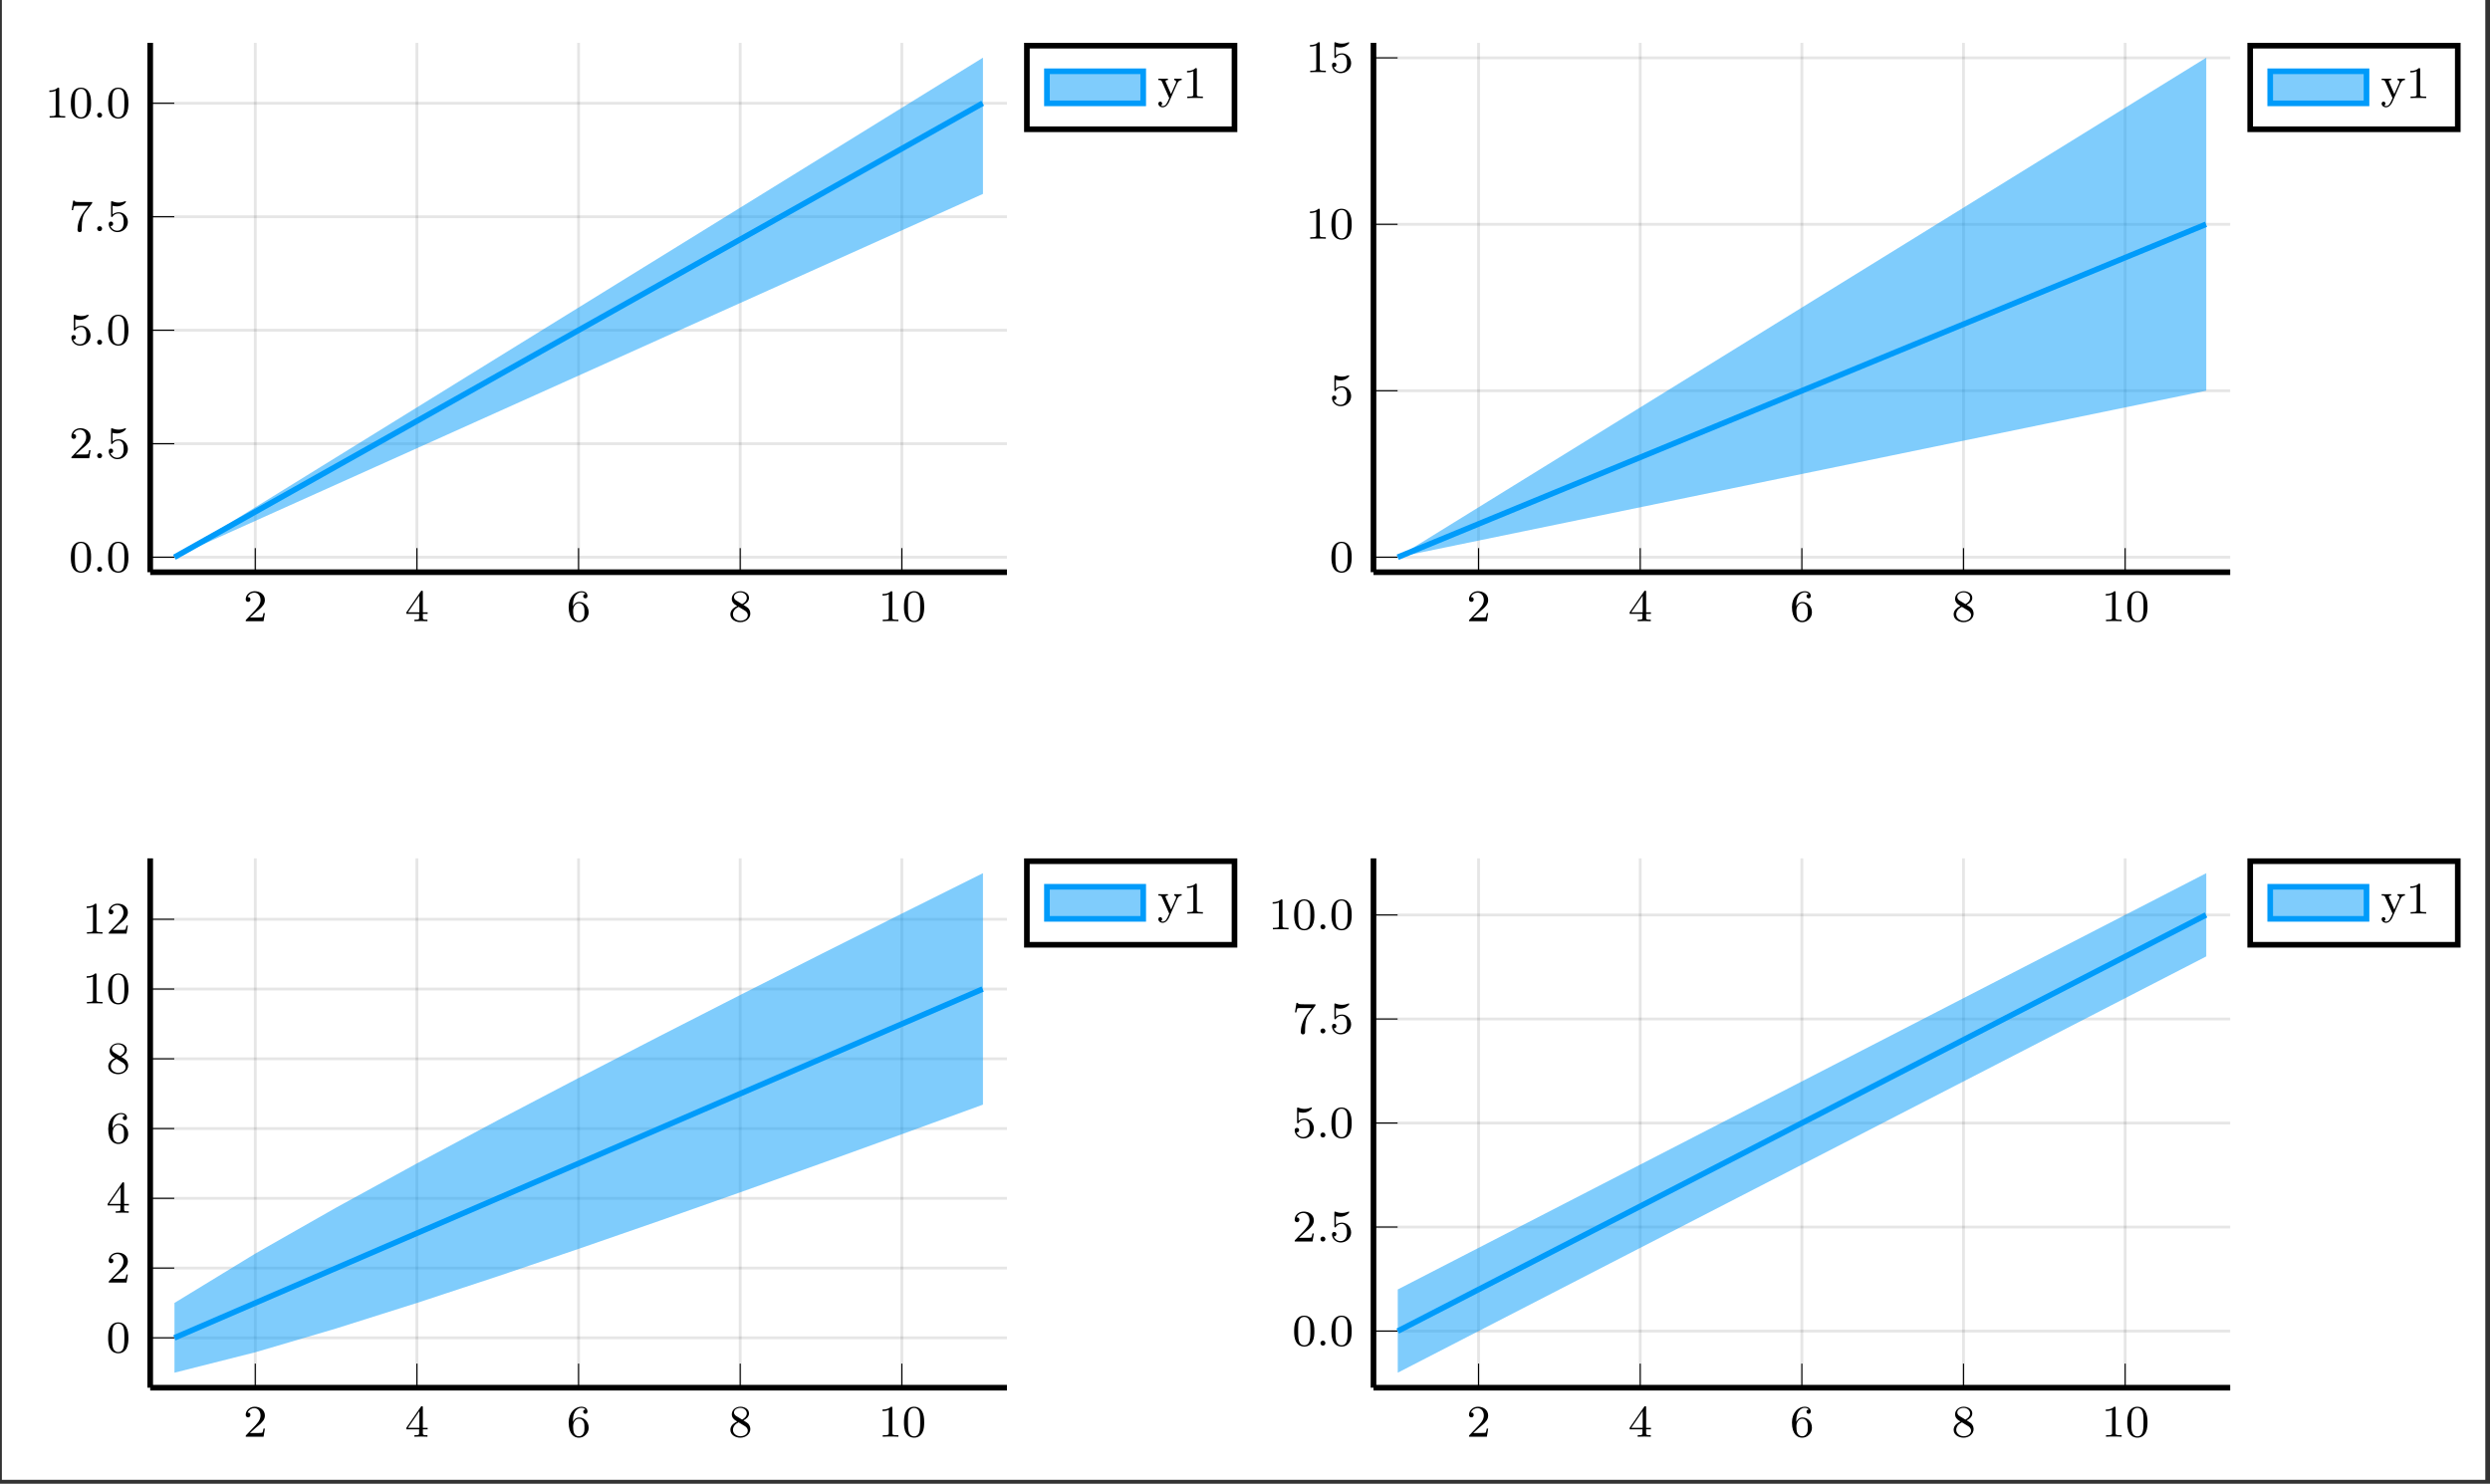 <?xml version="1.0" encoding="UTF-8"?>
<svg xmlns="http://www.w3.org/2000/svg" xmlns:xlink="http://www.w3.org/1999/xlink" width="438.502" height="261.306" viewBox="0 0 438.502 261.306">
<rect x="0" y="0" width="438.502" height="261.306" fill="#333333" stroke="none"/>
<defs>
<g>
<g id="glyph-1752531356064134--0-0">
<path d="M 2.25 -1.625 C 2.375 -1.734 2.703 -2 2.828 -2.109 C 3.328 -2.562 3.797 -3 3.797 -3.734 C 3.797 -4.672 3 -5.281 2 -5.281 C 1.047 -5.281 0.422 -4.562 0.422 -3.859 C 0.422 -3.469 0.734 -3.406 0.844 -3.406 C 1.016 -3.406 1.25 -3.531 1.25 -3.828 C 1.25 -4.25 0.859 -4.25 0.766 -4.25 C 1 -4.828 1.531 -5.031 1.922 -5.031 C 2.656 -5.031 3.031 -4.391 3.031 -3.734 C 3.031 -2.906 2.453 -2.297 1.516 -1.344 L 0.516 -0.297 C 0.422 -0.219 0.422 -0.203 0.422 0 L 3.562 0 L 3.797 -1.422 L 3.547 -1.422 C 3.516 -1.266 3.453 -0.859 3.359 -0.719 C 3.312 -0.656 2.719 -0.656 2.578 -0.656 L 1.172 -0.656 Z M 2.25 -1.625 "/>
</g>
<g id="glyph-1752531356064134--0-1">
<path d="M 3.141 -5.141 C 3.141 -5.312 3.141 -5.375 2.969 -5.375 C 2.859 -5.375 2.859 -5.359 2.781 -5.25 L 0.234 -1.562 L 0.234 -1.297 L 2.484 -1.297 L 2.484 -0.641 C 2.484 -0.344 2.453 -0.266 1.844 -0.266 L 1.656 -0.266 L 1.656 0 C 2.344 -0.031 2.359 -0.031 2.812 -0.031 C 3.266 -0.031 3.281 -0.031 3.953 0 L 3.953 -0.266 L 3.766 -0.266 C 3.156 -0.266 3.141 -0.344 3.141 -0.641 L 3.141 -1.297 L 3.984 -1.297 L 3.984 -1.562 L 3.141 -1.562 Z M 2.531 -4.5 L 2.531 -1.562 L 0.516 -1.562 Z M 2.531 -4.5 "/>
</g>
<g id="glyph-1752531356064134--0-2">
<path d="M 1.094 -2.625 C 1.094 -3.297 1.156 -3.875 1.438 -4.359 C 1.672 -4.75 2.078 -5.078 2.578 -5.078 C 2.75 -5.078 3.109 -5.062 3.297 -4.781 C 2.938 -4.766 2.906 -4.5 2.906 -4.406 C 2.906 -4.172 3.078 -4.031 3.281 -4.031 C 3.422 -4.031 3.656 -4.125 3.656 -4.422 C 3.656 -4.906 3.297 -5.281 2.578 -5.281 C 1.469 -5.281 0.344 -4.234 0.344 -2.516 C 0.344 -0.359 1.359 0.172 2.125 0.172 C 2.5 0.172 2.922 0.062 3.281 -0.281 C 3.594 -0.594 3.859 -0.922 3.859 -1.609 C 3.859 -2.656 3.078 -3.391 2.188 -3.391 C 1.625 -3.391 1.281 -3.016 1.094 -2.625 Z M 2.125 -0.078 C 1.703 -0.078 1.438 -0.359 1.312 -0.594 C 1.141 -0.953 1.125 -1.484 1.125 -1.797 C 1.125 -2.578 1.547 -3.172 2.156 -3.172 C 2.562 -3.172 2.797 -2.953 2.953 -2.688 C 3.125 -2.391 3.125 -2.031 3.125 -1.625 C 3.125 -1.219 3.125 -0.859 2.953 -0.578 C 2.75 -0.219 2.469 -0.078 2.125 -0.078 Z M 2.125 -0.078 "/>
</g>
<g id="glyph-1752531356064134--0-3">
<path d="M 2.641 -2.875 C 3.078 -3.078 3.625 -3.484 3.625 -4.109 C 3.625 -4.859 2.859 -5.281 2.109 -5.281 C 1.266 -5.281 0.594 -4.703 0.594 -3.953 C 0.594 -3.672 0.688 -3.391 0.891 -3.172 C 1.031 -3 1.062 -2.984 1.547 -2.672 C 0.562 -2.234 0.344 -1.656 0.344 -1.203 C 0.344 -0.328 1.234 0.172 2.094 0.172 C 3.078 0.172 3.859 -0.5 3.859 -1.344 C 3.859 -1.844 3.594 -2.172 3.469 -2.312 C 3.328 -2.438 3.328 -2.438 2.641 -2.875 Z M 1.406 -3.625 C 1.172 -3.75 0.984 -3.984 0.984 -4.266 C 0.984 -4.766 1.531 -5.078 2.094 -5.078 C 2.719 -5.078 3.234 -4.656 3.234 -4.109 C 3.234 -3.641 2.875 -3.25 2.406 -3.016 Z M 1.797 -2.531 C 1.828 -2.516 2.734 -1.953 2.875 -1.875 C 3 -1.797 3.406 -1.547 3.406 -1.062 C 3.406 -0.453 2.766 -0.078 2.109 -0.078 C 1.406 -0.078 0.797 -0.562 0.797 -1.203 C 0.797 -1.812 1.25 -2.281 1.797 -2.531 Z M 1.797 -2.531 "/>
</g>
<g id="glyph-1752531356064134--0-4">
<path d="M 2.5 -5.062 C 2.5 -5.281 2.484 -5.281 2.266 -5.281 C 1.938 -4.969 1.516 -4.781 0.766 -4.781 L 0.766 -4.516 C 0.984 -4.516 1.406 -4.516 1.875 -4.734 L 1.875 -0.656 C 1.875 -0.359 1.844 -0.266 1.094 -0.266 L 0.812 -0.266 L 0.812 0 C 1.141 -0.031 1.828 -0.031 2.172 -0.031 C 2.531 -0.031 3.234 -0.031 3.562 0 L 3.562 -0.266 L 3.281 -0.266 C 2.516 -0.266 2.5 -0.359 2.5 -0.656 Z M 2.5 -5.062 "/>
</g>
<g id="glyph-1752531356064134--0-5">
<path d="M 3.891 -2.531 C 3.891 -3.391 3.797 -3.906 3.547 -4.406 C 3.188 -5.109 2.547 -5.281 2.109 -5.281 C 1.109 -5.281 0.734 -4.547 0.625 -4.312 C 0.344 -3.734 0.328 -2.953 0.328 -2.531 C 0.328 -2.016 0.344 -1.203 0.734 -0.578 C 1.094 0.016 1.688 0.172 2.109 0.172 C 2.484 0.172 3.172 0.047 3.578 -0.734 C 3.859 -1.312 3.891 -2.016 3.891 -2.531 Z M 2.109 -0.062 C 1.844 -0.062 1.281 -0.188 1.125 -1.016 C 1.031 -1.469 1.031 -2.219 1.031 -2.625 C 1.031 -3.188 1.031 -3.734 1.125 -4.172 C 1.281 -4.984 1.906 -5.062 2.109 -5.062 C 2.375 -5.062 2.922 -4.938 3.078 -4.203 C 3.188 -3.766 3.188 -3.172 3.188 -2.625 C 3.188 -2.156 3.188 -1.453 3.078 -1 C 2.922 -0.172 2.375 -0.062 2.109 -0.062 Z M 2.109 -0.062 "/>
</g>
<g id="glyph-1752531356064134--0-6">
<path d="M 1.109 -4.469 C 1.219 -4.438 1.531 -4.359 1.875 -4.359 C 2.859 -4.359 3.469 -5.062 3.469 -5.172 C 3.469 -5.266 3.406 -5.281 3.375 -5.281 C 3.359 -5.281 3.344 -5.281 3.266 -5.25 C 2.953 -5.125 2.594 -5.031 2.156 -5.031 C 1.688 -5.031 1.297 -5.156 1.062 -5.25 C 0.984 -5.281 0.969 -5.281 0.953 -5.281 C 0.844 -5.281 0.844 -5.203 0.844 -5.062 L 0.844 -2.734 C 0.844 -2.578 0.844 -2.484 0.984 -2.484 C 1.047 -2.484 1.062 -2.516 1.109 -2.578 C 1.203 -2.703 1.5 -3.109 2.172 -3.109 C 2.625 -3.109 2.844 -2.75 2.906 -2.594 C 3.047 -2.312 3.062 -1.938 3.062 -1.625 C 3.062 -1.344 3.047 -0.906 2.828 -0.562 C 2.688 -0.312 2.359 -0.078 1.938 -0.078 C 1.422 -0.078 0.922 -0.391 0.734 -0.922 C 0.75 -0.906 0.797 -0.906 0.812 -0.906 C 1.031 -0.906 1.203 -1.047 1.203 -1.297 C 1.203 -1.594 0.984 -1.688 0.812 -1.688 C 0.672 -1.688 0.422 -1.609 0.422 -1.266 C 0.422 -0.562 1.047 0.172 1.953 0.172 C 2.953 0.172 3.797 -0.609 3.797 -1.594 C 3.797 -2.516 3.125 -3.328 2.188 -3.328 C 1.797 -3.328 1.422 -3.203 1.109 -2.938 Z M 1.109 -4.469 "/>
</g>
<g id="glyph-1752531356064134--0-7">
<path d="M 4.031 -4.844 C 4.094 -4.938 4.094 -4.953 4.094 -5.125 L 2.078 -5.125 C 1.875 -5.125 1.625 -5.125 1.438 -5.141 C 1.016 -5.172 1.016 -5.25 0.984 -5.375 L 0.734 -5.375 L 0.469 -3.703 L 0.719 -3.703 C 0.734 -3.812 0.812 -4.359 0.938 -4.438 C 1.016 -4.469 1.609 -4.469 1.734 -4.469 L 3.422 -4.469 L 2.594 -3.375 C 1.688 -2.156 1.5 -0.906 1.5 -0.281 C 1.5 -0.203 1.5 0.172 1.875 0.172 C 2.25 0.172 2.25 -0.188 2.25 -0.281 L 2.25 -0.672 C 2.25 -1.812 2.438 -2.75 2.828 -3.266 Z M 4.031 -4.844 "/>
</g>
<g id="glyph-1752531356064134--1-0">
<path d="M 1.609 -0.438 C 1.609 -0.703 1.391 -0.875 1.172 -0.875 C 0.922 -0.875 0.734 -0.672 0.734 -0.453 C 0.734 -0.172 0.953 0 1.172 0 C 1.422 0 1.609 -0.203 1.609 -0.438 Z M 1.609 -0.438 "/>
</g>
<g id="glyph-1752531356064134--2-0">
<path d="M 4.281 -3.172 L 4.281 -3.422 C 4 -3.406 3.984 -3.406 3.656 -3.406 C 3.625 -3.406 3.203 -3.406 2.969 -3.422 L 2.969 -3.172 C 3.203 -3.156 3.312 -3.016 3.312 -2.844 C 3.312 -2.797 3.297 -2.734 3.266 -2.641 L 2.406 -0.719 L 1.484 -2.797 C 1.438 -2.922 1.438 -2.938 1.438 -2.969 C 1.438 -3.156 1.672 -3.172 1.859 -3.172 L 1.859 -3.422 C 1.5 -3.406 1.156 -3.406 0.984 -3.406 C 0.812 -3.406 0.422 -3.406 0.172 -3.422 L 0.172 -3.172 C 0.594 -3.172 0.703 -3.156 0.828 -2.844 L 2.094 0 C 1.734 0.844 1.5 1.406 0.938 1.406 C 0.734 1.406 0.609 1.297 0.609 1.297 C 0.672 1.281 0.844 1.203 0.844 0.969 C 0.844 0.75 0.688 0.625 0.516 0.625 C 0.344 0.625 0.172 0.734 0.172 0.984 C 0.172 1.328 0.516 1.625 0.938 1.625 C 1.641 1.625 2.031 0.766 2.062 0.688 L 3.516 -2.625 C 3.719 -3.078 4.016 -3.156 4.281 -3.172 Z M 4.281 -3.172 "/>
</g>
<g id="glyph-1752531356064134--2-1">
<path d="M 3.562 0 L 3.562 -0.266 L 3.281 -0.266 C 2.516 -0.266 2.5 -0.359 2.5 -0.656 L 2.5 -5.062 C 2.5 -5.281 2.484 -5.281 2.266 -5.281 C 1.938 -4.969 1.516 -4.781 0.766 -4.781 L 0.766 -4.516 C 0.984 -4.516 1.406 -4.516 1.875 -4.734 L 1.875 -0.656 C 1.875 -0.359 1.844 -0.266 1.094 -0.266 L 0.812 -0.266 L 0.812 0 C 1.141 -0.031 1.828 -0.031 2.172 -0.031 C 2.531 -0.031 3.234 -0.031 3.562 0 Z M 3.562 0 "/>
</g>
</g>
<clipPath id="clip-1752531356064134--0">
<path clip-rule="nonzero" d="M 0.332 0 L 437.672 0 L 437.672 260.613 L 0.332 260.613 Z M 0.332 0 "/>
</clipPath>
<clipPath id="clip-1752531356064134--1">
<path clip-rule="nonzero" d="M 26.453 7.516 L 177.379 7.516 L 177.379 100.77 L 26.453 100.77 Z M 26.453 7.516 "/>
</clipPath>
<clipPath id="clip-1752531356064134--2">
<path clip-rule="nonzero" d="M 241.879 25 L 392.805 25 L 392.805 100.77 L 241.879 100.77 Z M 241.879 25 "/>
</clipPath>
<clipPath id="clip-1752531356064134--3">
<path clip-rule="nonzero" d="M 26.453 160 L 177.379 160 L 177.379 244.387 L 26.453 244.387 Z M 26.453 160 "/>
</clipPath>
<clipPath id="clip-1752531356064134--4">
<path clip-rule="nonzero" d="M 241.879 151.133 L 392.805 151.133 L 392.805 244.387 L 241.879 244.387 Z M 241.879 151.133 "/>
</clipPath>
</defs>
<g clip-path="url(#clip-1752531356064134--0)">
<path fill-rule="nonzero" fill="rgb(100%, 100%, 100%)" fill-opacity="1" d="M 0.332 260.617 L 0.332 0 L 437.68 0 L 437.68 260.617 Z M 0.332 260.617 "/>
</g>
<path fill-rule="nonzero" fill="rgb(100%, 100%, 100%)" fill-opacity="1" d="M 26.453 100.77 L 177.379 100.77 L 177.379 7.516 L 26.453 7.516 Z M 26.453 100.77 "/>
<path fill="none" stroke-width="0.498" stroke-linecap="butt" stroke-linejoin="miter" stroke="rgb(0%, 0%, 0%)" stroke-opacity="0.1" stroke-miterlimit="10" d="M 18.558 -0.001 L 18.558 93.5 M 47.11 -0.001 L 47.11 93.5 M 75.662 -0.001 L 75.662 93.5 M 104.215 -0.001 L 104.215 93.5 M 132.767 -0.001 L 132.767 93.5 " transform="matrix(0.997, 0, 0, -0.997, 26.452, 100.768)"/>
<path fill="none" stroke-width="0.498" stroke-linecap="butt" stroke-linejoin="miter" stroke="rgb(0%, 0%, 0%)" stroke-opacity="0.1" stroke-miterlimit="10" d="M 0.001 2.646 L 151.328 2.646 M 0.001 22.692 L 151.328 22.692 M 0.001 42.741 L 151.328 42.741 M 0.001 62.786 L 151.328 62.786 M 0.001 82.835 L 151.328 82.835 " transform="matrix(0.997, 0, 0, -0.997, 26.452, 100.768)"/>
<path fill="none" stroke-width="0.199" stroke-linecap="butt" stroke-linejoin="miter" stroke="rgb(0%, 0%, 0%)" stroke-opacity="1" stroke-miterlimit="10" d="M 18.558 -0.001 L 18.558 4.252 M 47.11 -0.001 L 47.11 4.252 M 75.662 -0.001 L 75.662 4.252 M 104.215 -0.001 L 104.215 4.252 M 132.767 -0.001 L 132.767 4.252 " transform="matrix(0.997, 0, 0, -0.997, 26.452, 100.768)"/>
<path fill="none" stroke-width="0.199" stroke-linecap="butt" stroke-linejoin="miter" stroke="rgb(0%, 0%, 0%)" stroke-opacity="1" stroke-miterlimit="10" d="M 0.001 2.646 L 4.251 2.646 M 0.001 22.692 L 4.251 22.692 M 0.001 42.741 L 4.251 42.741 M 0.001 62.786 L 4.251 62.786 M 0.001 82.835 L 4.251 82.835 " transform="matrix(0.997, 0, 0, -0.997, 26.452, 100.768)"/>
<path fill="none" stroke-width="0.996" stroke-linecap="butt" stroke-linejoin="miter" stroke="rgb(0%, 0%, 0%)" stroke-opacity="1" stroke-miterlimit="10" d="M 0.001 -0.001 L 151.328 -0.001 " transform="matrix(0.997, 0, 0, -0.997, 26.452, 100.768)"/>
<path fill="none" stroke-width="0.996" stroke-linecap="butt" stroke-linejoin="miter" stroke="rgb(0%, 0%, 0%)" stroke-opacity="1" stroke-miterlimit="10" d="M 0.001 -0.001 L 0.001 93.5 " transform="matrix(0.997, 0, 0, -0.997, 26.452, 100.768)"/>
<g fill="rgb(0%, 0%, 0%)" fill-opacity="1">
<use xlink:href="#glyph-1752531356064134--0-0" x="42.85" y="109.401"/>
</g>
<g fill="rgb(0%, 0%, 0%)" fill-opacity="1">
<use xlink:href="#glyph-1752531356064134--0-1" x="71.327" y="109.401"/>
</g>
<g fill="rgb(0%, 0%, 0%)" fill-opacity="1">
<use xlink:href="#glyph-1752531356064134--0-2" x="99.803" y="109.401"/>
</g>
<g fill="rgb(0%, 0%, 0%)" fill-opacity="1">
<use xlink:href="#glyph-1752531356064134--0-3" x="128.28" y="109.401"/>
</g>
<g fill="rgb(0%, 0%, 0%)" fill-opacity="1">
<use xlink:href="#glyph-1752531356064134--0-4" x="154.645" y="109.401"/>
<use xlink:href="#glyph-1752531356064134--0-5" x="158.868" y="109.401"/>
</g>
<g fill="rgb(0%, 0%, 0%)" fill-opacity="1">
<use xlink:href="#glyph-1752531356064134--0-5" x="12.15" y="100.691"/>
</g>
<g fill="rgb(0%, 0%, 0%)" fill-opacity="1">
<use xlink:href="#glyph-1752531356064134--1-0" x="16.373" y="100.691"/>
</g>
<g fill="rgb(0%, 0%, 0%)" fill-opacity="1">
<use xlink:href="#glyph-1752531356064134--0-5" x="18.719" y="100.691"/>
</g>
<g fill="rgb(0%, 0%, 0%)" fill-opacity="1">
<use xlink:href="#glyph-1752531356064134--0-0" x="12.15" y="80.697"/>
</g>
<g fill="rgb(0%, 0%, 0%)" fill-opacity="1">
<use xlink:href="#glyph-1752531356064134--1-0" x="16.373" y="80.697"/>
</g>
<g fill="rgb(0%, 0%, 0%)" fill-opacity="1">
<use xlink:href="#glyph-1752531356064134--0-6" x="18.719" y="80.697"/>
</g>
<g fill="rgb(0%, 0%, 0%)" fill-opacity="1">
<use xlink:href="#glyph-1752531356064134--0-6" x="12.15" y="60.703"/>
</g>
<g fill="rgb(0%, 0%, 0%)" fill-opacity="1">
<use xlink:href="#glyph-1752531356064134--1-0" x="16.373" y="60.703"/>
</g>
<g fill="rgb(0%, 0%, 0%)" fill-opacity="1">
<use xlink:href="#glyph-1752531356064134--0-5" x="18.719" y="60.703"/>
</g>
<g fill="rgb(0%, 0%, 0%)" fill-opacity="1">
<use xlink:href="#glyph-1752531356064134--0-7" x="12.15" y="40.709"/>
</g>
<g fill="rgb(0%, 0%, 0%)" fill-opacity="1">
<use xlink:href="#glyph-1752531356064134--1-0" x="16.373" y="40.709"/>
</g>
<g fill="rgb(0%, 0%, 0%)" fill-opacity="1">
<use xlink:href="#glyph-1752531356064134--0-6" x="18.719" y="40.709"/>
</g>
<g fill="rgb(0%, 0%, 0%)" fill-opacity="1">
<use xlink:href="#glyph-1752531356064134--0-4" x="7.926" y="20.715"/>
<use xlink:href="#glyph-1752531356064134--0-5" x="12.15" y="20.715"/>
</g>
<g fill="rgb(0%, 0%, 0%)" fill-opacity="1">
<use xlink:href="#glyph-1752531356064134--1-0" x="16.373" y="20.715"/>
</g>
<g fill="rgb(0%, 0%, 0%)" fill-opacity="1">
<use xlink:href="#glyph-1752531356064134--0-5" x="18.719" y="20.715"/>
</g>
<path fill-rule="nonzero" fill="rgb(0%, 60.559%, 97.87%)" fill-opacity="0.5" d="M 30.723 98.129 L 44.961 90.133 L 59.199 82.133 L 73.438 74.137 L 87.676 66.137 L 116.152 50.145 L 130.391 42.145 L 144.629 34.148 L 158.867 26.148 L 173.105 18.152 L 173.105 34.148 L 130.391 53.344 L 116.152 59.738 L 30.723 98.129 "/>
<path fill-rule="nonzero" fill="rgb(0%, 60.559%, 97.87%)" fill-opacity="0.5" d="M 30.723 98.129 L 44.961 90.133 L 59.199 82.133 L 73.438 74.137 L 87.676 66.137 L 116.152 50.145 L 130.391 42.145 L 144.629 34.148 L 158.867 26.148 L 173.105 18.152 L 173.105 10.156 L 87.676 62.938 L 73.438 71.738 L 30.723 98.129 "/>
<g clip-path="url(#clip-1752531356064134--1)">
<path fill="none" stroke-width="0.996" stroke-linecap="butt" stroke-linejoin="miter" stroke="rgb(0%, 60.559%, 97.87%)" stroke-opacity="1" stroke-miterlimit="10" d="M 4.282 2.646 L 18.558 10.664 L 32.834 18.685 L 47.11 26.702 L 61.386 34.724 L 89.939 50.758 L 104.215 58.78 L 118.491 66.797 L 132.767 74.818 L 147.043 82.835 " transform="matrix(0.997, 0, 0, -0.997, 26.452, 100.768)"/>
</g>
<path fill-rule="nonzero" fill="rgb(100%, 100%, 100%)" fill-opacity="1" stroke-width="0.996" stroke-linecap="butt" stroke-linejoin="miter" stroke="rgb(0%, 0%, 0%)" stroke-opacity="1" stroke-miterlimit="10" d="M 154.853 78.237 L 191.524 78.237 L 191.524 93.003 L 154.853 93.003 Z M 154.853 78.237 " transform="matrix(0.997, 0, 0, -0.997, 26.452, 100.768)"/>
<path fill-rule="nonzero" fill="rgb(0%, 60.559%, 97.87%)" fill-opacity="0.5" stroke-width="0.996" stroke-linecap="butt" stroke-linejoin="miter" stroke="rgb(0%, 60.559%, 97.87%)" stroke-opacity="1" stroke-miterlimit="10" d="M 0 -2.834 L 0 2.833 L 17.006 2.833 L 17.006 -2.834 Z M 0 -2.834 " transform="matrix(0.997, 0, 0, -0.997, 184.371, 15.376)"/>
<g fill="rgb(0%, 0%, 0%)" fill-opacity="1">
<use xlink:href="#glyph-1752531356064134--2-0" x="203.817" y="17.274"/>
<use xlink:href="#glyph-1752531356064134--2-1" x="208.276" y="17.274"/>
</g>
<path fill-rule="nonzero" fill="rgb(100%, 100%, 100%)" fill-opacity="1" d="M 241.879 100.77 L 392.805 100.77 L 392.805 7.516 L 241.879 7.516 Z M 241.879 100.77 "/>
<path fill="none" stroke-width="0.498" stroke-linecap="butt" stroke-linejoin="miter" stroke="rgb(0%, 0%, 0%)" stroke-opacity="0.1" stroke-miterlimit="10" d="M 18.56 -0 L 18.56 93.501 M 47.112 -0 L 47.112 93.501 M 75.664 -0 L 75.664 93.501 M 104.216 -0 L 104.216 93.501 M 132.769 -0 L 132.769 93.501 " transform="matrix(0.997, 0, 0, -0.997, 241.88, 100.769)"/>
<path fill="none" stroke-width="0.498" stroke-linecap="butt" stroke-linejoin="miter" stroke="rgb(0%, 0%, 0%)" stroke-opacity="0.1" stroke-miterlimit="10" d="M -0.001 2.647 L 151.326 2.647 M -0.001 32.05 L 151.326 32.05 M -0.001 61.452 L 151.326 61.452 M -0.001 90.854 L 151.326 90.854 " transform="matrix(0.997, 0, 0, -0.997, 241.88, 100.769)"/>
<path fill="none" stroke-width="0.199" stroke-linecap="butt" stroke-linejoin="miter" stroke="rgb(0%, 0%, 0%)" stroke-opacity="1" stroke-miterlimit="10" d="M 18.56 -0 L 18.56 4.253 M 47.112 -0 L 47.112 4.253 M 75.664 -0 L 75.664 4.253 M 104.216 -0 L 104.216 4.253 M 132.769 -0 L 132.769 4.253 " transform="matrix(0.997, 0, 0, -0.997, 241.88, 100.769)"/>
<path fill="none" stroke-width="0.199" stroke-linecap="butt" stroke-linejoin="miter" stroke="rgb(0%, 0%, 0%)" stroke-opacity="1" stroke-miterlimit="10" d="M -0.001 2.647 L 4.252 2.647 M -0.001 32.05 L 4.252 32.05 M -0.001 61.452 L 4.252 61.452 M -0.001 90.854 L 4.252 90.854 " transform="matrix(0.997, 0, 0, -0.997, 241.88, 100.769)"/>
<path fill="none" stroke-width="0.996" stroke-linecap="butt" stroke-linejoin="miter" stroke="rgb(0%, 0%, 0%)" stroke-opacity="1" stroke-miterlimit="10" d="M -0.001 -0 L 151.326 -0 " transform="matrix(0.997, 0, 0, -0.997, 241.88, 100.769)"/>
<path fill="none" stroke-width="0.996" stroke-linecap="butt" stroke-linejoin="miter" stroke="rgb(0%, 0%, 0%)" stroke-opacity="1" stroke-miterlimit="10" d="M -0.001 -0 L -0.001 93.501 " transform="matrix(0.997, 0, 0, -0.997, 241.88, 100.769)"/>
<g fill="rgb(0%, 0%, 0%)" fill-opacity="1">
<use xlink:href="#glyph-1752531356064134--0-0" x="258.278" y="109.402"/>
</g>
<g fill="rgb(0%, 0%, 0%)" fill-opacity="1">
<use xlink:href="#glyph-1752531356064134--0-1" x="286.755" y="109.402"/>
</g>
<g fill="rgb(0%, 0%, 0%)" fill-opacity="1">
<use xlink:href="#glyph-1752531356064134--0-2" x="315.231" y="109.402"/>
</g>
<g fill="rgb(0%, 0%, 0%)" fill-opacity="1">
<use xlink:href="#glyph-1752531356064134--0-3" x="343.707" y="109.402"/>
</g>
<g fill="rgb(0%, 0%, 0%)" fill-opacity="1">
<use xlink:href="#glyph-1752531356064134--0-4" x="370.072" y="109.402"/>
<use xlink:href="#glyph-1752531356064134--0-5" x="374.296" y="109.402"/>
</g>
<g fill="rgb(0%, 0%, 0%)" fill-opacity="1">
<use xlink:href="#glyph-1752531356064134--0-5" x="234.146" y="100.691"/>
</g>
<g fill="rgb(0%, 0%, 0%)" fill-opacity="1">
<use xlink:href="#glyph-1752531356064134--0-6" x="234.146" y="71.366"/>
</g>
<g fill="rgb(0%, 0%, 0%)" fill-opacity="1">
<use xlink:href="#glyph-1752531356064134--0-4" x="229.924" y="42.041"/>
<use xlink:href="#glyph-1752531356064134--0-5" x="234.147" y="42.041"/>
</g>
<g fill="rgb(0%, 0%, 0%)" fill-opacity="1">
<use xlink:href="#glyph-1752531356064134--0-4" x="229.924" y="12.717"/>
<use xlink:href="#glyph-1752531356064134--0-6" x="234.147" y="12.717"/>
</g>
<path fill-rule="nonzero" fill="rgb(0%, 60.559%, 97.87%)" fill-opacity="0.5" d="M 246.152 98.129 L 260.391 92.266 L 274.629 86.398 L 303.105 74.672 L 317.344 68.805 L 331.582 62.941 L 345.82 57.074 L 360.059 51.211 L 374.297 45.344 L 388.535 39.48 L 388.535 68.805 L 360.059 74.672 L 345.82 77.602 L 317.344 83.469 L 303.105 86.398 L 260.391 95.199 L 246.152 98.129 "/>
<path fill-rule="nonzero" fill="rgb(0%, 60.559%, 97.87%)" fill-opacity="0.5" d="M 246.152 98.129 L 260.391 92.266 L 274.629 86.398 L 303.105 74.672 L 317.344 68.805 L 331.582 62.941 L 345.82 57.074 L 360.059 51.211 L 374.297 45.344 L 388.535 39.48 L 388.535 10.156 L 317.344 54.141 L 303.105 62.941 L 246.152 98.129 "/>
<g clip-path="url(#clip-1752531356064134--2)">
<path fill="none" stroke-width="0.996" stroke-linecap="butt" stroke-linejoin="miter" stroke="rgb(0%, 60.559%, 97.87%)" stroke-opacity="1" stroke-miterlimit="10" d="M 4.284 2.647 L 18.56 8.526 L 32.836 14.409 L 61.388 26.167 L 75.664 32.05 L 89.94 37.928 L 104.216 43.811 L 118.493 49.69 L 132.769 55.573 L 147.045 61.452 " transform="matrix(0.997, 0, 0, -0.997, 241.88, 100.769)"/>
</g>
<path fill-rule="nonzero" fill="rgb(100%, 100%, 100%)" fill-opacity="1" stroke-width="0.996" stroke-linecap="butt" stroke-linejoin="miter" stroke="rgb(0%, 0%, 0%)" stroke-opacity="1" stroke-miterlimit="10" d="M 154.855 78.238 L 191.522 78.238 L 191.522 93.004 L 154.855 93.004 Z M 154.855 78.238 " transform="matrix(0.997, 0, 0, -0.997, 241.88, 100.769)"/>
<path fill-rule="nonzero" fill="rgb(0%, 60.559%, 97.87%)" fill-opacity="0.5" stroke-width="0.996" stroke-linecap="butt" stroke-linejoin="miter" stroke="rgb(0%, 60.559%, 97.87%)" stroke-opacity="1" stroke-miterlimit="10" d="M -0.002 -2.834 L -0.002 2.833 L 17.008 2.833 L 17.008 -2.834 Z M -0.002 -2.834 " transform="matrix(0.997, 0, 0, -0.997, 399.798, 15.376)"/>
<g fill="rgb(0%, 0%, 0%)" fill-opacity="1">
<use xlink:href="#glyph-1752531356064134--2-0" x="419.245" y="17.274"/>
<use xlink:href="#glyph-1752531356064134--2-1" x="423.704" y="17.274"/>
</g>
<path fill-rule="nonzero" fill="rgb(100%, 100%, 100%)" fill-opacity="1" d="M 26.453 244.387 L 177.379 244.387 L 177.379 151.133 L 26.453 151.133 Z M 26.453 244.387 "/>
<path fill="none" stroke-width="0.498" stroke-linecap="butt" stroke-linejoin="miter" stroke="rgb(0%, 0%, 0%)" stroke-opacity="0.1" stroke-miterlimit="10" d="M 18.558 0 L 18.558 93.502 M 47.11 0 L 47.11 93.502 M 75.662 0 L 75.662 93.502 M 104.215 0 L 104.215 93.502 M 132.767 0 L 132.767 93.502 " transform="matrix(0.997, 0, 0, -0.997, 26.452, 244.387)"/>
<path fill="none" stroke-width="0.498" stroke-linecap="butt" stroke-linejoin="miter" stroke="rgb(0%, 0%, 0%)" stroke-opacity="0.1" stroke-miterlimit="10" d="M 0.001 8.809 L 151.328 8.809 M 0.001 21.13 L 151.328 21.13 M 0.001 33.452 L 151.328 33.452 M 0.001 45.774 L 151.328 45.774 M 0.001 58.096 L 151.328 58.096 M 0.001 70.421 L 151.328 70.421 M 0.001 82.743 L 151.328 82.743 " transform="matrix(0.997, 0, 0, -0.997, 26.452, 244.387)"/>
<path fill="none" stroke-width="0.199" stroke-linecap="butt" stroke-linejoin="miter" stroke="rgb(0%, 0%, 0%)" stroke-opacity="1" stroke-miterlimit="10" d="M 18.558 0 L 18.558 4.254 M 47.11 0 L 47.11 4.254 M 75.662 0 L 75.662 4.254 M 104.215 0 L 104.215 4.254 M 132.767 0 L 132.767 4.254 " transform="matrix(0.997, 0, 0, -0.997, 26.452, 244.387)"/>
<path fill="none" stroke-width="0.199" stroke-linecap="butt" stroke-linejoin="miter" stroke="rgb(0%, 0%, 0%)" stroke-opacity="1" stroke-miterlimit="10" d="M 0.001 8.809 L 4.251 8.809 M 0.001 21.13 L 4.251 21.13 M 0.001 33.452 L 4.251 33.452 M 0.001 45.774 L 4.251 45.774 M 0.001 58.096 L 4.251 58.096 M 0.001 70.421 L 4.251 70.421 M 0.001 82.743 L 4.251 82.743 " transform="matrix(0.997, 0, 0, -0.997, 26.452, 244.387)"/>
<path fill="none" stroke-width="0.996" stroke-linecap="butt" stroke-linejoin="miter" stroke="rgb(0%, 0%, 0%)" stroke-opacity="1" stroke-miterlimit="10" d="M 0.001 0 L 151.328 0 " transform="matrix(0.997, 0, 0, -0.997, 26.452, 244.387)"/>
<path fill="none" stroke-width="0.996" stroke-linecap="butt" stroke-linejoin="miter" stroke="rgb(0%, 0%, 0%)" stroke-opacity="1" stroke-miterlimit="10" d="M 0.001 0 L 0.001 93.502 " transform="matrix(0.997, 0, 0, -0.997, 26.452, 244.387)"/>
<g fill="rgb(0%, 0%, 0%)" fill-opacity="1">
<use xlink:href="#glyph-1752531356064134--0-0" x="42.85" y="253.02"/>
</g>
<g fill="rgb(0%, 0%, 0%)" fill-opacity="1">
<use xlink:href="#glyph-1752531356064134--0-1" x="71.327" y="253.02"/>
</g>
<g fill="rgb(0%, 0%, 0%)" fill-opacity="1">
<use xlink:href="#glyph-1752531356064134--0-2" x="99.803" y="253.02"/>
</g>
<g fill="rgb(0%, 0%, 0%)" fill-opacity="1">
<use xlink:href="#glyph-1752531356064134--0-3" x="128.28" y="253.02"/>
</g>
<g fill="rgb(0%, 0%, 0%)" fill-opacity="1">
<use xlink:href="#glyph-1752531356064134--0-4" x="154.645" y="253.02"/>
<use xlink:href="#glyph-1752531356064134--0-5" x="158.868" y="253.02"/>
</g>
<g fill="rgb(0%, 0%, 0%)" fill-opacity="1">
<use xlink:href="#glyph-1752531356064134--0-5" x="18.719" y="238.163"/>
</g>
<g fill="rgb(0%, 0%, 0%)" fill-opacity="1">
<use xlink:href="#glyph-1752531356064134--0-0" x="18.719" y="225.874"/>
</g>
<g fill="rgb(0%, 0%, 0%)" fill-opacity="1">
<use xlink:href="#glyph-1752531356064134--0-1" x="18.719" y="213.585"/>
</g>
<g fill="rgb(0%, 0%, 0%)" fill-opacity="1">
<use xlink:href="#glyph-1752531356064134--0-2" x="18.719" y="201.295"/>
</g>
<g fill="rgb(0%, 0%, 0%)" fill-opacity="1">
<use xlink:href="#glyph-1752531356064134--0-3" x="18.719" y="189.005"/>
</g>
<g fill="rgb(0%, 0%, 0%)" fill-opacity="1">
<use xlink:href="#glyph-1752531356064134--0-4" x="14.496" y="176.716"/>
<use xlink:href="#glyph-1752531356064134--0-5" x="18.719" y="176.716"/>
</g>
<g fill="rgb(0%, 0%, 0%)" fill-opacity="1">
<use xlink:href="#glyph-1752531356064134--0-4" x="14.496" y="164.426"/>
<use xlink:href="#glyph-1752531356064134--0-0" x="18.719" y="164.426"/>
</g>
<path fill-rule="nonzero" fill="rgb(0%, 60.559%, 97.87%)" fill-opacity="0.5" d="M 30.723 235.602 L 173.105 174.156 L 173.105 194.535 L 158.867 199.73 L 144.629 204.879 L 130.391 209.969 L 116.152 214.992 L 101.914 219.93 L 87.676 224.766 L 73.438 229.457 L 59.199 233.957 L 44.961 238.148 L 30.723 241.746 L 30.723 235.602 "/>
<path fill-rule="nonzero" fill="rgb(0%, 60.559%, 97.87%)" fill-opacity="0.5" d="M 30.723 235.602 L 173.105 174.156 L 173.105 153.773 L 158.867 160.867 L 144.629 168.008 L 130.391 175.207 L 116.152 182.477 L 101.914 189.828 L 87.676 197.281 L 73.438 204.879 L 59.199 212.672 L 44.961 220.77 L 30.723 229.457 L 30.723 235.602 "/>
<g clip-path="url(#clip-1752531356064134--3)">
<path fill="none" stroke-width="0.996" stroke-linecap="butt" stroke-linejoin="miter" stroke="rgb(0%, 60.559%, 97.87%)" stroke-opacity="1" stroke-miterlimit="10" d="M 4.282 8.809 L 147.043 70.417 " transform="matrix(0.997, 0, 0, -0.997, 26.452, 244.387)"/>
</g>
<path fill-rule="nonzero" fill="rgb(100%, 100%, 100%)" fill-opacity="1" stroke-width="0.996" stroke-linecap="butt" stroke-linejoin="miter" stroke="rgb(0%, 0%, 0%)" stroke-opacity="1" stroke-miterlimit="10" d="M 154.853 78.239 L 191.524 78.239 L 191.524 93 L 154.853 93 Z M 154.853 78.239 " transform="matrix(0.997, 0, 0, -0.997, 26.452, 244.387)"/>
<path fill-rule="nonzero" fill="rgb(0%, 60.559%, 97.87%)" fill-opacity="0.5" stroke-width="0.996" stroke-linecap="butt" stroke-linejoin="miter" stroke="rgb(0%, 60.559%, 97.87%)" stroke-opacity="1" stroke-miterlimit="10" d="M 0 -2.833 L 0 2.834 L 17.006 2.834 L 17.006 -2.833 Z M 0 -2.833 " transform="matrix(0.997, 0, 0, -0.997, 184.371, 158.995)"/>
<g fill="rgb(0%, 0%, 0%)" fill-opacity="1">
<use xlink:href="#glyph-1752531356064134--2-0" x="203.817" y="160.893"/>
<use xlink:href="#glyph-1752531356064134--2-1" x="208.276" y="160.893"/>
</g>
<path fill-rule="nonzero" fill="rgb(100%, 100%, 100%)" fill-opacity="1" d="M 241.879 244.387 L 392.805 244.387 L 392.805 151.133 L 241.879 151.133 Z M 241.879 244.387 "/>
<path fill="none" stroke-width="0.498" stroke-linecap="butt" stroke-linejoin="miter" stroke="rgb(0%, 0%, 0%)" stroke-opacity="0.1" stroke-miterlimit="10" d="M 18.56 -0.001 L 18.56 93.501 M 47.112 -0.001 L 47.112 93.501 M 75.664 -0.001 L 75.664 93.501 M 104.216 -0.001 L 104.216 93.501 M 132.769 -0.001 L 132.769 93.501 " transform="matrix(0.997, 0, 0, -0.997, 241.88, 244.386)"/>
<path fill="none" stroke-width="0.498" stroke-linecap="butt" stroke-linejoin="miter" stroke="rgb(0%, 0%, 0%)" stroke-opacity="0.1" stroke-miterlimit="10" d="M -0.001 9.998 L 151.326 9.998 M -0.001 28.375 L 151.326 28.375 M -0.001 46.748 L 151.326 46.748 M -0.001 65.125 L 151.326 65.125 M -0.001 83.502 L 151.326 83.502 " transform="matrix(0.997, 0, 0, -0.997, 241.88, 244.386)"/>
<path fill="none" stroke-width="0.199" stroke-linecap="butt" stroke-linejoin="miter" stroke="rgb(0%, 0%, 0%)" stroke-opacity="1" stroke-miterlimit="10" d="M 18.56 -0.001 L 18.56 4.253 M 47.112 -0.001 L 47.112 4.253 M 75.664 -0.001 L 75.664 4.253 M 104.216 -0.001 L 104.216 4.253 M 132.769 -0.001 L 132.769 4.253 " transform="matrix(0.997, 0, 0, -0.997, 241.88, 244.386)"/>
<path fill="none" stroke-width="0.199" stroke-linecap="butt" stroke-linejoin="miter" stroke="rgb(0%, 0%, 0%)" stroke-opacity="1" stroke-miterlimit="10" d="M -0.001 9.998 L 4.252 9.998 M -0.001 28.375 L 4.252 28.375 M -0.001 46.748 L 4.252 46.748 M -0.001 65.125 L 4.252 65.125 M -0.001 83.502 L 4.252 83.502 " transform="matrix(0.997, 0, 0, -0.997, 241.88, 244.386)"/>
<path fill="none" stroke-width="0.996" stroke-linecap="butt" stroke-linejoin="miter" stroke="rgb(0%, 0%, 0%)" stroke-opacity="1" stroke-miterlimit="10" d="M -0.001 -0.001 L 151.326 -0.001 " transform="matrix(0.997, 0, 0, -0.997, 241.88, 244.386)"/>
<path fill="none" stroke-width="0.996" stroke-linecap="butt" stroke-linejoin="miter" stroke="rgb(0%, 0%, 0%)" stroke-opacity="1" stroke-miterlimit="10" d="M -0.001 -0.001 L -0.001 93.501 " transform="matrix(0.997, 0, 0, -0.997, 241.88, 244.386)"/>
<g fill="rgb(0%, 0%, 0%)" fill-opacity="1">
<use xlink:href="#glyph-1752531356064134--0-0" x="258.278" y="253.019"/>
</g>
<g fill="rgb(0%, 0%, 0%)" fill-opacity="1">
<use xlink:href="#glyph-1752531356064134--0-1" x="286.755" y="253.019"/>
</g>
<g fill="rgb(0%, 0%, 0%)" fill-opacity="1">
<use xlink:href="#glyph-1752531356064134--0-2" x="315.231" y="253.019"/>
</g>
<g fill="rgb(0%, 0%, 0%)" fill-opacity="1">
<use xlink:href="#glyph-1752531356064134--0-3" x="343.707" y="253.019"/>
</g>
<g fill="rgb(0%, 0%, 0%)" fill-opacity="1">
<use xlink:href="#glyph-1752531356064134--0-4" x="370.072" y="253.019"/>
<use xlink:href="#glyph-1752531356064134--0-5" x="374.296" y="253.019"/>
</g>
<g fill="rgb(0%, 0%, 0%)" fill-opacity="1">
<use xlink:href="#glyph-1752531356064134--0-5" x="227.578" y="236.978"/>
</g>
<g fill="rgb(0%, 0%, 0%)" fill-opacity="1">
<use xlink:href="#glyph-1752531356064134--1-0" x="231.801" y="236.978"/>
</g>
<g fill="rgb(0%, 0%, 0%)" fill-opacity="1">
<use xlink:href="#glyph-1752531356064134--0-5" x="234.146" y="236.978"/>
</g>
<g fill="rgb(0%, 0%, 0%)" fill-opacity="1">
<use xlink:href="#glyph-1752531356064134--0-0" x="227.578" y="218.649"/>
</g>
<g fill="rgb(0%, 0%, 0%)" fill-opacity="1">
<use xlink:href="#glyph-1752531356064134--1-0" x="231.801" y="218.649"/>
</g>
<g fill="rgb(0%, 0%, 0%)" fill-opacity="1">
<use xlink:href="#glyph-1752531356064134--0-6" x="234.146" y="218.649"/>
</g>
<g fill="rgb(0%, 0%, 0%)" fill-opacity="1">
<use xlink:href="#glyph-1752531356064134--0-6" x="227.578" y="200.322"/>
</g>
<g fill="rgb(0%, 0%, 0%)" fill-opacity="1">
<use xlink:href="#glyph-1752531356064134--1-0" x="231.801" y="200.322"/>
</g>
<g fill="rgb(0%, 0%, 0%)" fill-opacity="1">
<use xlink:href="#glyph-1752531356064134--0-5" x="234.146" y="200.322"/>
</g>
<g fill="rgb(0%, 0%, 0%)" fill-opacity="1">
<use xlink:href="#glyph-1752531356064134--0-7" x="227.578" y="181.995"/>
</g>
<g fill="rgb(0%, 0%, 0%)" fill-opacity="1">
<use xlink:href="#glyph-1752531356064134--1-0" x="231.801" y="181.995"/>
</g>
<g fill="rgb(0%, 0%, 0%)" fill-opacity="1">
<use xlink:href="#glyph-1752531356064134--0-6" x="234.146" y="181.995"/>
</g>
<g fill="rgb(0%, 0%, 0%)" fill-opacity="1">
<use xlink:href="#glyph-1752531356064134--0-4" x="223.354" y="163.666"/>
<use xlink:href="#glyph-1752531356064134--0-5" x="227.577" y="163.666"/>
</g>
<g fill="rgb(0%, 0%, 0%)" fill-opacity="1">
<use xlink:href="#glyph-1752531356064134--1-0" x="231.801" y="163.666"/>
</g>
<g fill="rgb(0%, 0%, 0%)" fill-opacity="1">
<use xlink:href="#glyph-1752531356064134--0-5" x="234.146" y="163.666"/>
</g>
<path fill-rule="nonzero" fill="rgb(0%, 60.559%, 97.87%)" fill-opacity="0.5" d="M 246.152 234.414 L 260.391 227.086 L 303.105 205.09 L 317.344 197.762 L 374.297 168.434 L 388.535 161.105 L 388.535 168.434 L 331.582 197.762 L 317.344 205.09 L 274.629 227.086 L 260.391 234.414 L 246.152 241.746 L 246.152 234.414 "/>
<path fill-rule="nonzero" fill="rgb(0%, 60.559%, 97.87%)" fill-opacity="0.5" d="M 246.152 234.414 L 260.391 227.086 L 303.105 205.09 L 317.344 197.762 L 374.297 168.434 L 388.535 161.105 L 388.535 153.773 L 374.297 161.105 L 360.059 168.434 L 303.105 197.762 L 288.867 205.09 L 246.152 227.086 L 246.152 234.414 "/>
<g clip-path="url(#clip-1752531356064134--4)">
<path fill="none" stroke-width="0.996" stroke-linecap="butt" stroke-linejoin="miter" stroke="rgb(0%, 60.559%, 97.87%)" stroke-opacity="1" stroke-miterlimit="10" d="M 4.284 9.998 L 18.56 17.346 L 61.388 39.4 L 75.664 46.748 L 132.769 76.154 L 147.045 83.502 " transform="matrix(0.997, 0, 0, -0.997, 241.88, 244.386)"/>
</g>
<path fill-rule="nonzero" fill="rgb(100%, 100%, 100%)" fill-opacity="1" stroke-width="0.996" stroke-linecap="butt" stroke-linejoin="miter" stroke="rgb(0%, 0%, 0%)" stroke-opacity="1" stroke-miterlimit="10" d="M 154.855 78.238 L 191.522 78.238 L 191.522 93.003 L 154.855 93.003 Z M 154.855 78.238 " transform="matrix(0.997, 0, 0, -0.997, 241.88, 244.386)"/>
<path fill-rule="nonzero" fill="rgb(0%, 60.559%, 97.87%)" fill-opacity="0.5" stroke-width="0.996" stroke-linecap="butt" stroke-linejoin="miter" stroke="rgb(0%, 60.559%, 97.87%)" stroke-opacity="1" stroke-miterlimit="10" d="M -0.002 -2.833 L -0.002 2.834 L 17.008 2.834 L 17.008 -2.833 Z M -0.002 -2.833 " transform="matrix(0.997, 0, 0, -0.997, 399.798, 158.995)"/>
<g fill="rgb(0%, 0%, 0%)" fill-opacity="1">
<use xlink:href="#glyph-1752531356064134--2-0" x="419.245" y="160.893"/>
<use xlink:href="#glyph-1752531356064134--2-1" x="423.704" y="160.893"/>
</g>
</svg>

